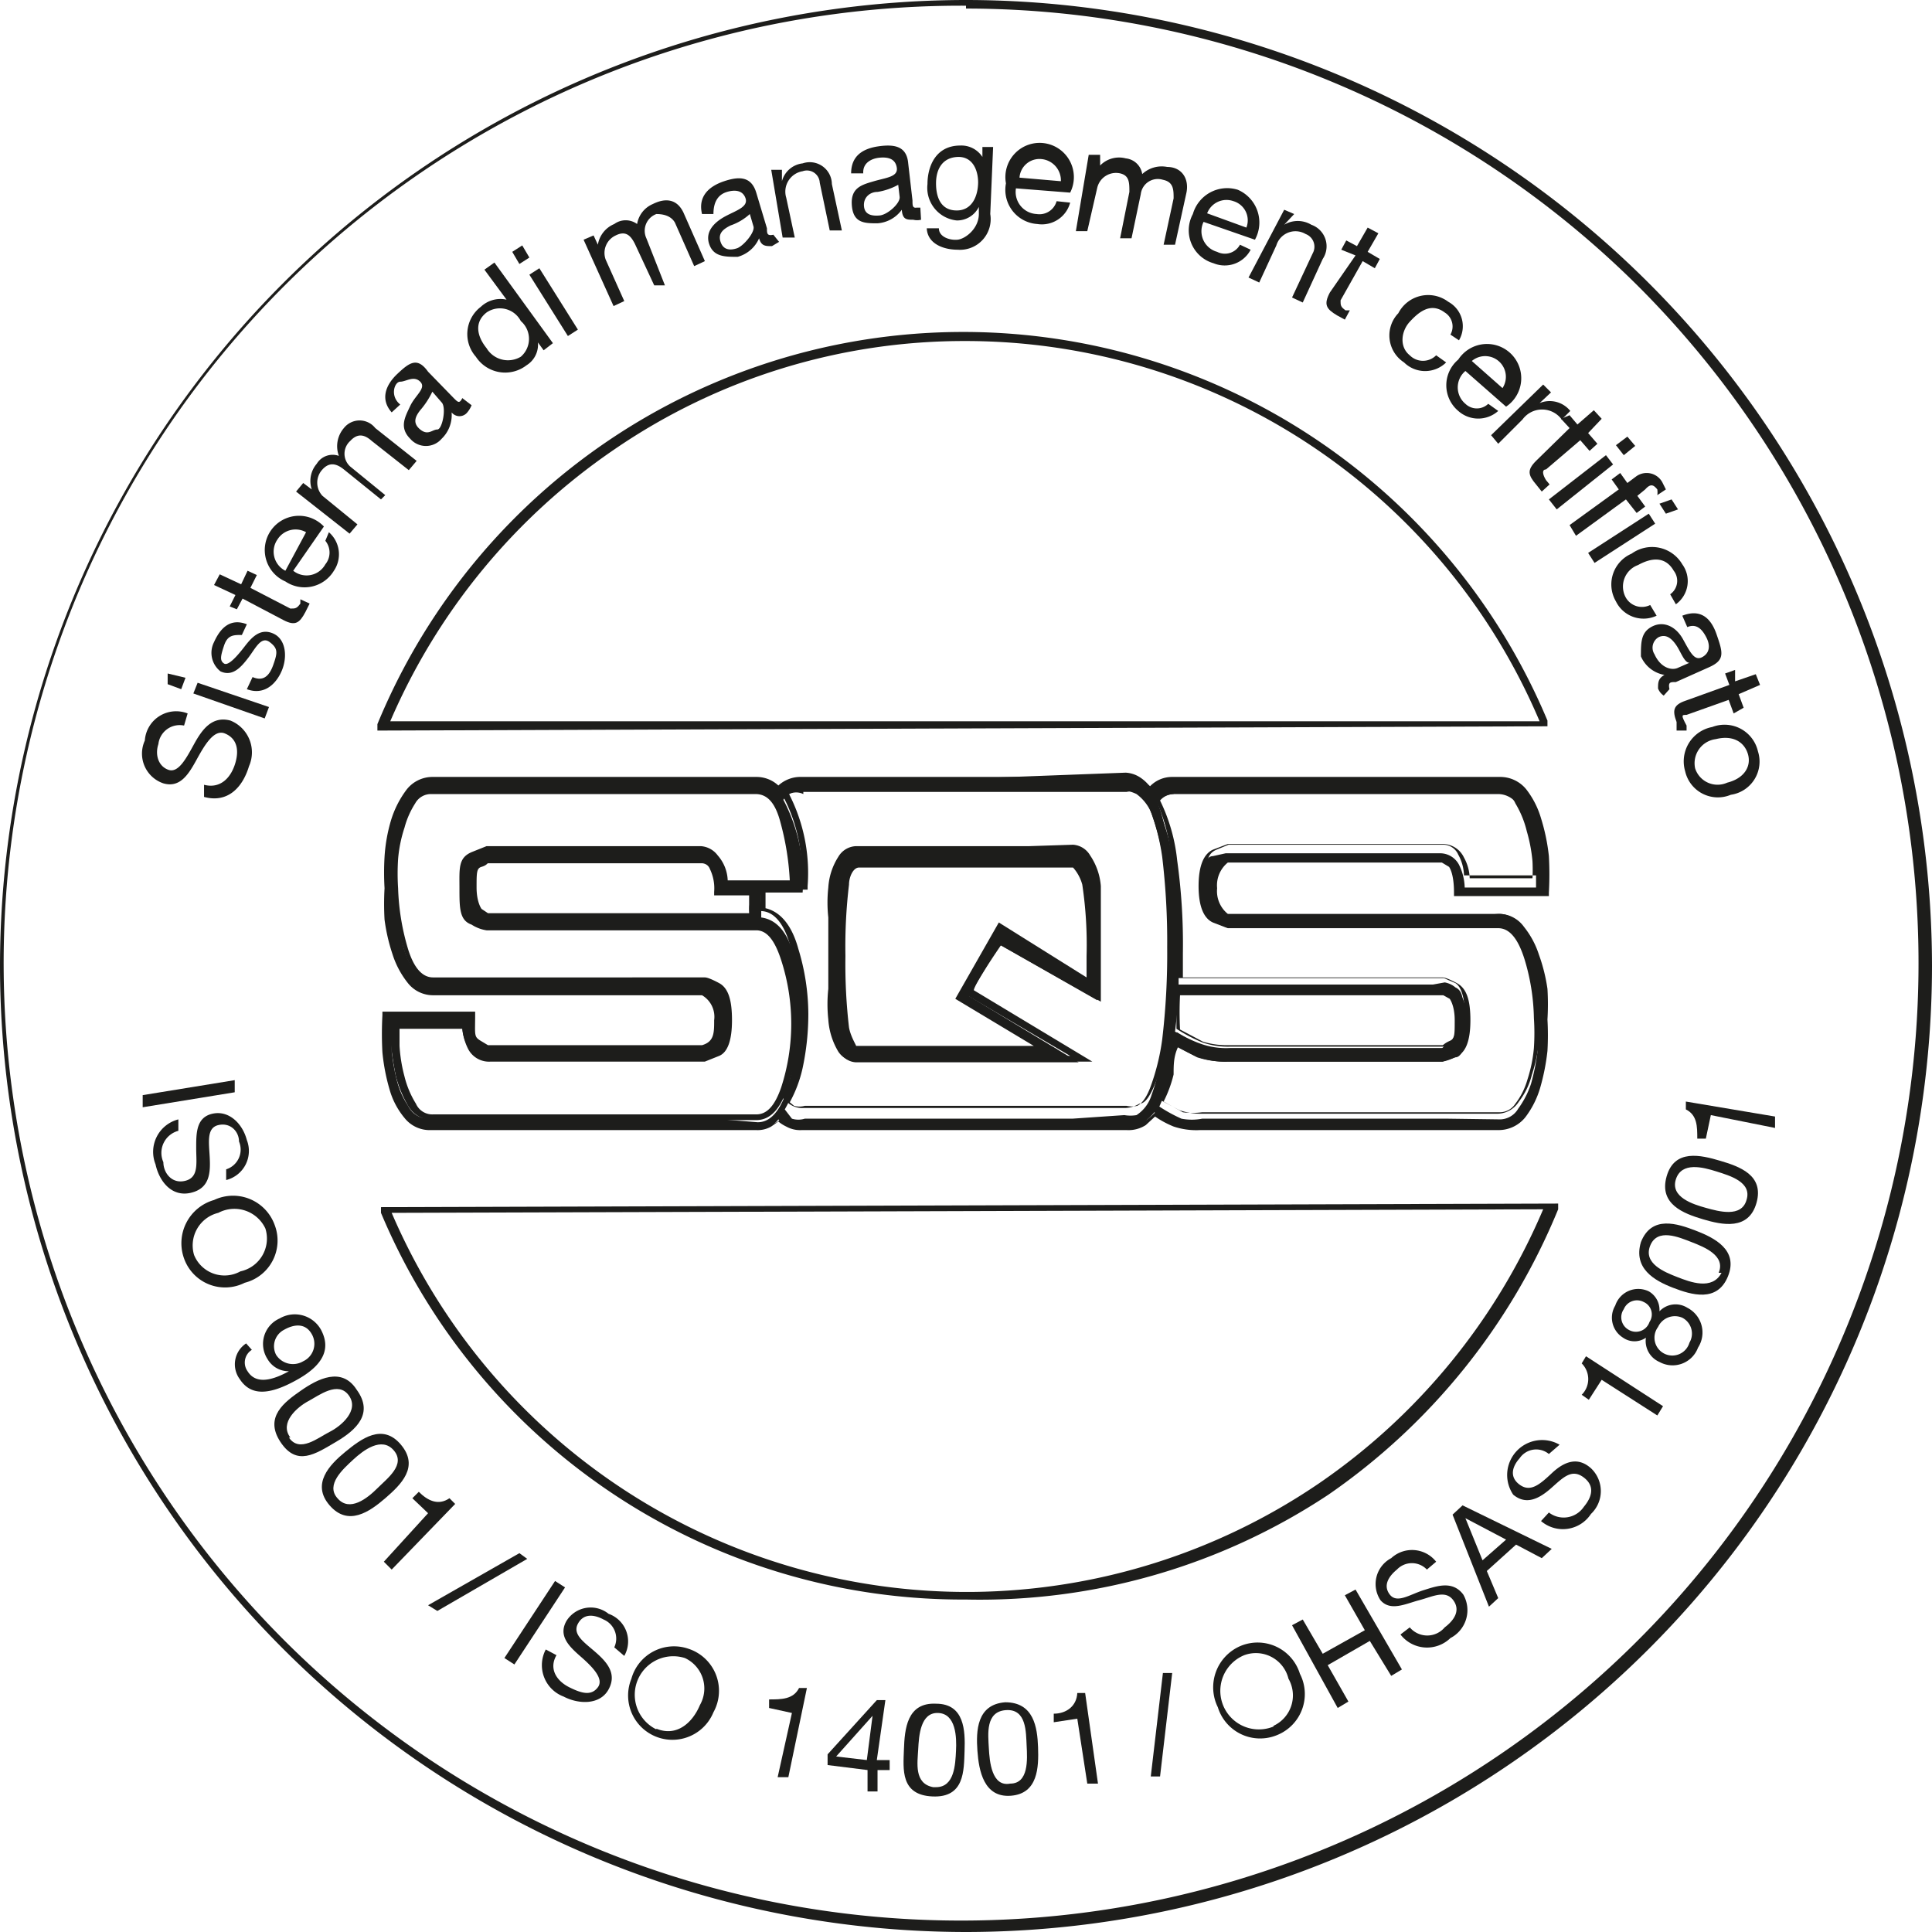 <svg xmlns="http://www.w3.org/2000/svg" viewBox="0 0 27.08 27.08"><defs><style>.cls-1{fill:#1d1d1b;}.cls-2{isolation:isolate;}</style></defs><g id="Livello_2" data-name="Livello 2"><g id="Livello_1-2" data-name="Livello 1"><path class="cls-1" d="M3.29,15.14l0,.17L2,15.52l0-.17Z"></path><path class="cls-1" d="M3.17,16.39A.29.29,0,0,0,3.35,16c0-.14-.12-.27-.29-.23s-.13.25-.12.46,0,.43-.27.49-.44-.17-.49-.4a.47.47,0,0,1,.32-.63l0,.16a.32.32,0,0,0-.21.44c0,.15.12.31.31.26s.15-.25.15-.46,0-.43.23-.48.42.14.48.37a.42.42,0,0,1-.29.56Z"></path><path class="cls-1" d="M3.85,17.17a.61.61,0,0,1-.42.81.61.61,0,0,1-.85-.34A.63.63,0,0,1,3,16.82.62.62,0,0,1,3.85,17.17Zm-1.13.42a.46.46,0,0,0,.65.23.47.47,0,0,0,.35-.6A.48.48,0,0,0,3.06,17,.47.47,0,0,0,2.72,17.59Z"></path><path class="cls-1" d="M3.53,18.92a.21.21,0,0,0-.06.3c.1.16.29.16.58,0h0a.34.34,0,0,1-.3-.17.39.39,0,0,1,.17-.57.42.42,0,0,1,.58.16c.11.21.1.45-.32.69s-.67.23-.82,0a.35.35,0,0,1,.09-.5Zm.84-.22c-.09-.16-.25-.14-.39-.06a.26.26,0,0,0-.11.35.28.28,0,0,0,.38.09A.27.27,0,0,0,4.37,18.7Z"></path><path class="cls-1" d="M5,19.48c.24.33,0,.56-.29.73s-.55.35-.78,0,.06-.56.29-.72S4.79,19.15,5,19.48Zm-.95.67c.15.22.41,0,.57-.08s.42-.3.27-.51-.42,0-.57.08S3.91,19.94,4.07,20.15Z"></path><path class="cls-1" d="M5.62,20.25c.26.31,0,.56-.22.75s-.52.4-.78.1,0-.57.22-.75S5.36,19.94,5.62,20.25ZM4.73,21c.17.2.42,0,.56-.14s.4-.33.23-.53-.43,0-.57.13S4.56,20.81,4.73,21Z"></path><path class="cls-1" d="M5.49,22l-.11-.11L6,21.21,5.78,21l.09-.09c.12.12.27.2.43.09l.08.08Z"></path><path class="cls-1" d="M7.28,21.77l.11.08-1.26.73L6,22.5Z"></path><path class="cls-1" d="M7.78,22.16l.14.09-.71,1.08-.14-.09Z"></path><path class="cls-1" d="M8.61,23.09a.29.29,0,0,0-.15-.39c-.13-.07-.28-.09-.36.06s.09.26.25.4.3.3.18.52-.42.21-.63.1a.47.47,0,0,1-.25-.66l.15.08c-.11.19,0,.36.18.45s.31.12.4,0-.08-.29-.24-.43-.32-.29-.2-.5a.4.4,0,0,1,.59-.1.41.41,0,0,1,.22.59Z"></path><path class="cls-1" d="M9.65,23.11A.62.62,0,0,1,10,24a.62.62,0,1,1-1.15-.47A.62.62,0,0,1,9.65,23.11ZM9.2,24.23c.29.12.51-.09.61-.33a.47.47,0,0,0-.21-.66.54.54,0,0,0-.4,1Z"></path><path class="cls-1" d="M11.05,24.91l-.15,0,.2-.9-.32-.07,0-.12c.17,0,.34,0,.42-.16l.11,0Z"></path><path class="cls-1" d="M12.29,24.67l.18,0,0,.14-.17,0,0,.3-.14,0,0-.3-.56-.07,0-.15.69-.76.12,0Zm-.14,0,.08-.62h0l-.51.57Z"></path><path class="cls-1" d="M13.12,23.88c.4,0,.41.38.4.66s0,.66-.45.64-.41-.38-.4-.66S12.71,23.86,13.12,23.88Zm0,1.17c.26,0,.27-.32.28-.51s0-.52-.25-.53-.27.32-.28.51S12.81,25,13.08,25.05Z"></path><path class="cls-1" d="M14.09,23.86c.4,0,.45.35.46.63s0,.65-.38.68-.45-.35-.47-.63S13.69,23.89,14.09,23.86ZM14.16,25c.26,0,.24-.34.23-.53s0-.52-.29-.5-.25.34-.24.53S13.9,25.05,14.16,25Z"></path><path class="cls-1" d="M15.39,25l-.15,0-.14-.91-.33.05,0-.12c.17,0,.32-.1.33-.29l.11,0Z"></path><path class="cls-1" d="M16.3,23.45l.13,0-.17,1.45-.13,0Z"></path><path class="cls-1" d="M17.39,23.07a.62.62,0,0,1,.83.39.62.62,0,0,1-.32.86.62.62,0,0,1-.83-.39A.63.63,0,0,1,17.39,23.07Zm.46,1.12a.47.47,0,0,0,.21-.66.47.47,0,0,0-.62-.33.54.54,0,0,0,.41,1Z"></path><path class="cls-1" d="M18.11,22.78l.15-.08.28.48.59-.33-.28-.49.15-.08.65,1.12-.15.09L19.2,23l-.59.34.29.51-.15.09Z"></path><path class="cls-1" d="M20,22a.29.29,0,0,0-.42,0c-.11.09-.2.22-.1.35s.28,0,.47-.06.41-.14.56.06a.44.44,0,0,1-.18.61.47.47,0,0,1-.7-.05l.13-.1a.32.32,0,0,0,.49,0c.12-.09.23-.23.12-.38s-.29-.05-.48,0-.4.16-.54,0a.41.41,0,0,1,.15-.59.43.43,0,0,1,.63.05Z"></path><path class="cls-1" d="M20.36,21.23l.14-.13,1.25.61-.14.13-.36-.19-.41.37.16.38-.13.12Zm.42.64.33-.29-.57-.3h0Z"></path><path class="cls-1" d="M21.71,20.38a.28.28,0,0,0-.41.06c-.1.11-.15.26,0,.37s.28,0,.45-.16.36-.24.55-.07a.44.44,0,0,1,0,.64.47.47,0,0,1-.7.1l.11-.12a.34.34,0,0,0,.49-.08c.1-.12.17-.28,0-.41s-.29,0-.46.15-.35.24-.53.09a.49.49,0,0,1,.65-.7Z"></path><path class="cls-1" d="M23.31,19.71l-.08.13-.78-.5-.18.28-.1-.07a.31.31,0,0,0,0-.44l.06-.1Z"></path><path class="cls-1" d="M22.64,18.3a.34.34,0,0,1,.47-.2.3.3,0,0,1,.15.28.31.31,0,0,1,.39-.05.39.39,0,0,1,.15.56.38.38,0,0,1-.54.2.32.32,0,0,1-.19-.34.28.28,0,0,1-.32,0A.33.33,0,0,1,22.64,18.3Zm.48.23a.19.19,0,0,0-.08-.28.2.2,0,0,0-.28.1.2.2,0,0,0,.07.29A.2.2,0,0,0,23.12,18.53Zm.56.29a.25.25,0,0,0-.1-.35.26.26,0,0,0-.34.13.25.25,0,1,0,.44.22Z"></path><path class="cls-1" d="M23,17.41c.15-.38.51-.26.77-.16s.6.27.45.64-.51.26-.77.16S22.89,17.78,23,17.41Zm1.09.43c.1-.24-.2-.36-.38-.43s-.48-.2-.58.05.2.37.38.44S24,18.09,24.13,17.84Z"></path><path class="cls-1" d="M23.36,16.49c.11-.39.48-.3.75-.22s.62.2.51.59-.48.31-.75.23S23.25,16.88,23.36,16.49Zm1.12.33c.08-.25-.23-.34-.42-.4s-.49-.14-.57.11.24.35.42.4S24.41,17.07,24.48,16.82Z"></path><path class="cls-1" d="M24.88,15.65l0,.16-.9-.18-.07.33-.12,0c0-.17,0-.33-.16-.41l0-.11Z"></path><path class="cls-1" d="M13.54,27.08A13.55,13.55,0,0,1,0,13.54,13.55,13.55,0,0,1,13.54,0,13.55,13.55,0,0,1,27.08,13.54,13.55,13.55,0,0,1,13.54,27.08Zm0-27A13.42,13.42,0,1,0,23,4.05,13.37,13.37,0,0,0,13.54.12Z"></path><path class="cls-1" d="M5.29,10.24l0-.09a8.88,8.88,0,0,1,16.4-.05l0,.08Zm8.25-5.46A8.67,8.67,0,0,0,8.61,6.3a8.83,8.83,0,0,0-3.14,3.81l16.11,0A8.74,8.74,0,0,0,13.54,4.78Z"></path><path class="cls-1" d="M13.54,22.42A8.84,8.84,0,0,1,5.34,17l0-.08,16.5-.05,0,.08a9,9,0,0,1-3.22,4A8.84,8.84,0,0,1,13.54,22.42ZM5.49,17a8.77,8.77,0,0,0,13,3.79,8.84,8.84,0,0,0,3.14-3.84Z"></path><g class="cls-2"><path class="cls-1" d="M14.67,14.7H12c-.09,0-.16-.09-.19-.29a7.74,7.74,0,0,1,0-1.05,7.53,7.53,0,0,1,0-1c0-.19.1-.28.19-.28h3c.07,0,.14.09.18.28a5.85,5.85,0,0,1,.06,1v.39L14,13l-.55,1Zm5.69-1.84H17.19a.44.44,0,0,1-.18-.41.45.45,0,0,1,.18-.41h3a.32.32,0,0,1,.13.07c.06,0,.09.18.09.4h1.23a4.63,4.63,0,0,0,0-.51,2.71,2.71,0,0,0-.1-.51,1.2,1.2,0,0,0-.21-.39.38.38,0,0,0-.33-.16H16.43a.46.46,0,0,0-.31.14.58.58,0,0,0-.33-.14H11.24a.42.42,0,0,0-.33.14.41.41,0,0,0-.31-.14H6.07a.42.42,0,0,0-.34.17,1.21,1.21,0,0,0-.2.41,2,2,0,0,0-.09.49,3.89,3.89,0,0,0,0,.44,3.73,3.73,0,0,0,0,.43,2.4,2.4,0,0,0,.11.48,1.24,1.24,0,0,0,.2.38.39.39,0,0,0,.32.16H9.85a.41.41,0,0,1,.22.4.39.39,0,0,1-.22.4h-3a.27.27,0,0,1-.13-.07c-.07,0-.1-.18-.1-.4H5.41a4.63,4.63,0,0,0,0,.51,2.56,2.56,0,0,0,.1.51,1,1,0,0,0,.2.39.43.43,0,0,0,.33.15H10.6a.41.41,0,0,0,.19,0,.32.32,0,0,0,.12-.1.49.49,0,0,0,.13.1.45.45,0,0,0,.2,0h4.55a.43.43,0,0,0,.24-.06.69.69,0,0,0,.15-.14,1.15,1.15,0,0,0,.29.15.86.86,0,0,0,.35,0H21a.41.41,0,0,0,.34-.16,1.42,1.42,0,0,0,.2-.41,2.6,2.6,0,0,0,.1-.5,3.73,3.73,0,0,0,0-.43,3.44,3.44,0,0,0,0-.42,3.23,3.23,0,0,0-.11-.47,1.17,1.17,0,0,0-.21-.38.38.38,0,0,0-.32-.16Zm-4.94,1v-.46c0-.19,0-.35,0-.5s0-.28,0-.41a1,1,0,0,0-.14-.42.26.26,0,0,0-.2-.12H12a.26.26,0,0,0-.21.12,1,1,0,0,0-.13.42,1.84,1.84,0,0,0,0,.41c0,.15,0,.31,0,.5s0,.38,0,.52a2,2,0,0,0,0,.42,1,1,0,0,0,.13.43.26.26,0,0,0,.21.12h3.12l-1.54-.93.43-.72,1.37.78ZM10,15.68h-4a.32.32,0,0,1-.28-.18,1.21,1.21,0,0,1-.17-.4,3.35,3.35,0,0,1-.07-.44c0-.14,0-.24,0-.29h1a.56.56,0,0,0,.08.3.27.27,0,0,0,.27.16h3a.62.62,0,0,0,.18-.07c.1,0,.15-.2.15-.46s0-.42-.15-.47a.5.5,0,0,0-.18-.08H6.07c-.18,0-.32-.16-.41-.46a3.45,3.45,0,0,1-.13-.84,3.44,3.44,0,0,1,0-.42,3,3,0,0,1,.09-.45,1,1,0,0,1,.16-.35.31.31,0,0,1,.26-.15h4.55c.19,0,.32.15.4.44a4.38,4.38,0,0,1,.14.87h-1a.55.55,0,0,0-.12-.36.31.31,0,0,0-.21-.12h-3L6.66,12c-.1,0-.15.2-.15.46s0,.42.14.46a.68.68,0,0,0,.19.08h3.78c.17,0,.3.15.4.46a3,3,0,0,1,.14.85,3.13,3.13,0,0,1-.14,1c-.1.28-.23.42-.4.42Zm.52-3a1,1,0,0,0,0,.17H6.84a.19.19,0,0,1-.12-.07c-.06,0-.09-.16-.09-.34a.43.43,0,0,1,.09-.33.22.22,0,0,1,.12-.06h3a.19.19,0,0,1,.15.1.62.62,0,0,1,.08.35h.49C10.56,12.57,10.55,12.63,10.55,12.69Zm4.51,3H11.28a.3.3,0,0,1-.18,0L11,15.55a1.68,1.68,0,0,0,.19-.5,3.52,3.52,0,0,0,.08-.75,3.09,3.09,0,0,0-.14-.9c-.09-.33-.24-.51-.46-.54v-.18a.88.88,0,0,1,0-.17h.58a2.4,2.4,0,0,0-.27-1.3.3.3,0,0,1,.25-.13h4.53a.51.51,0,0,1,.17.05.63.63,0,0,1,.21.27,3.48,3.48,0,0,1,.17.68,10.14,10.14,0,0,1,.07,1.28,10.38,10.38,0,0,1-.07,1.3,3.43,3.43,0,0,1-.17.69.51.51,0,0,1-.21.28.51.51,0,0,1-.17,0Zm5.27,0H16.85a.76.76,0,0,1-.29,0,2.12,2.12,0,0,1-.31-.17,2.86,2.86,0,0,0,.15-.41c0-.15.05-.3.07-.45a2.62,2.62,0,0,0,.33.17,1.17,1.17,0,0,0,.42.06h3l.18-.06c.1,0,.16-.2.16-.47s-.06-.42-.16-.47a.5.5,0,0,0-.18-.08h-3.7v-.39a8.25,8.25,0,0,0-.08-1.29,2.26,2.26,0,0,0-.25-.86.36.36,0,0,1,.25-.13H21a.33.33,0,0,1,.29.18,1.59,1.59,0,0,1,.16.4,2.41,2.41,0,0,1,.08.44c0,.14,0,.24,0,.29h-1a.76.76,0,0,0-.08-.32.3.3,0,0,0-.27-.16h-3L17,12c-.11,0-.17.2-.17.46s.06.42.17.46l.19.08H21c.18,0,.32.16.41.47a2.82,2.82,0,0,1,.14.84,3.46,3.46,0,0,1,0,.43,3,3,0,0,1-.09.45,1.27,1.27,0,0,1-.18.35.3.3,0,0,1-.25.15Zm-3.8-1.78h3.7l.12.06c.06,0,.09.16.09.34a.43.43,0,0,1-.09.33c-.07,0-.1.07-.12.07h-3a1,1,0,0,1-.38-.06,3,3,0,0,1-.35-.18C16.49,14.29,16.51,14.11,16.53,13.9Z"></path></g><path class="cls-1" d="M14.17,12H12c-.12,0-.2.11-.24.32a7.71,7.71,0,0,0-.05,1,8,8,0,0,0,.05,1.06q.06.33.24.33h2.82L13.52,14c.05-.08.47-.81.51-.89l1.31.76v-.47a6,6,0,0,0-.06-1c0-.08-.08-.32-.23-.32ZM11.9,14.4a7.67,7.67,0,0,1-.05-1,7.35,7.35,0,0,1,.05-1c0-.11.06-.24.14-.24h3s.09.09.13.24a5.71,5.71,0,0,1,.06,1v.3L14,12.93,13.39,14l1.1.66H12C12,14.65,11.92,14.52,11.9,14.4Z"></path><path class="cls-1" d="M19.64,10.89H16.43a.43.43,0,0,0-.31.13.56.56,0,0,0-.33-.13H11.24a.46.46,0,0,0-.33.12.45.45,0,0,0-.31-.12H6.07a.46.46,0,0,0-.38.19,1.38,1.38,0,0,0-.21.42,2.28,2.28,0,0,0-.09.51,3.75,3.75,0,0,0,0,.44,3.89,3.89,0,0,0,0,.44,2.57,2.57,0,0,0,.11.48,1.25,1.25,0,0,0,.21.4.45.45,0,0,0,.36.18H9.84a.35.35,0,0,1,.17.35c0,.18,0,.3-.17.35h-3s0,0-.1-.06-.08-.08-.08-.36v-.05H5.36v.05a4.81,4.81,0,0,0,0,.52,2.82,2.82,0,0,0,.1.52,1.08,1.08,0,0,0,.21.4.45.45,0,0,0,.37.17H10.6a.38.38,0,0,0,.21-.05l.1-.07a.52.52,0,0,0,.11.07.4.4,0,0,0,.22.05h4.55a.45.45,0,0,0,.27-.07l.13-.12a1.34,1.34,0,0,0,.26.14,1,1,0,0,0,.37.05H21a.48.48,0,0,0,.38-.18,1.27,1.27,0,0,0,.21-.42,3.06,3.06,0,0,0,.1-.51,3.89,3.89,0,0,0,0-.44,3.59,3.59,0,0,0,0-.43,2.41,2.41,0,0,0-.12-.48,1.22,1.22,0,0,0-.21-.39.43.43,0,0,0-.36-.18H17.21a.41.41,0,0,1-.15-.36h0a.41.41,0,0,1,.15-.36h3l.1.06s.07.08.07.36v.05h1.33v-.05a4.63,4.63,0,0,0,0-.51,2.76,2.76,0,0,0-.11-.53,1.22,1.22,0,0,0-.21-.41.47.47,0,0,0-.37-.17Zm-3.48.23a.35.35,0,0,1,.27-.13H21a.36.36,0,0,1,.29.14,1.18,1.18,0,0,1,.2.37,2.71,2.71,0,0,1,.1.51,3.64,3.64,0,0,1,0,.45H20.46c0-.21,0-.34-.11-.39s-.13-.08-.16-.08h-3a.48.48,0,0,0-.21.45.47.47,0,0,0,.21.45H21a.34.34,0,0,1,.28.14,1.1,1.1,0,0,1,.2.37,3,3,0,0,1,.11.45,3.44,3.44,0,0,1,0,.42,3.88,3.88,0,0,1,0,.43,2.66,2.66,0,0,1-.1.49,1.18,1.18,0,0,1-.19.39.36.36,0,0,1-.3.14H16.82a1.09,1.09,0,0,1-.34,0l-.27-.15,0,0,0,0a.77.77,0,0,1-.13.12.38.38,0,0,1-.22.06H11.24a.33.33,0,0,1-.17,0,.31.31,0,0,1-.12-.08l0,0,0,0a.2.2,0,0,1-.11.08.29.29,0,0,1-.16,0H6.07a.36.36,0,0,1-.29-.13,1,1,0,0,1-.19-.37,2.6,2.6,0,0,1-.1-.5c0-.16,0-.31,0-.46H6.58a.57.57,0,0,0,.12.4.37.37,0,0,0,.16.07h3a.44.44,0,0,0,.25-.45.47.47,0,0,0-.24-.45H6.07a.37.37,0,0,1-.28-.14,1.17,1.17,0,0,1-.19-.37,2.31,2.31,0,0,1-.11-.47,3.25,3.25,0,0,1,0-.42,3.39,3.39,0,0,1,0-.43,2,2,0,0,1,.09-.49,1.18,1.18,0,0,1,.19-.39.37.37,0,0,1,.3-.15H10.6a.32.32,0,0,1,.27.13l0,0,0,0a.34.34,0,0,1,.29-.13h4.55a.48.48,0,0,1,.3.13l0,0Z"></path><path class="cls-1" d="M14.43,11.86H12a.3.3,0,0,0-.25.15.9.9,0,0,0-.14.43,1.93,1.93,0,0,0,0,.42v1a2,2,0,0,0,0,.43,1,1,0,0,0,.14.45.31.31,0,0,0,.25.14h3.31l-1.66-1c0-.07.33-.56.38-.63l1.4.79v-1.2c0-.14,0-.28,0-.42a.89.89,0,0,0-.15-.43.3.3,0,0,0-.24-.15ZM11.87,14.7a.79.79,0,0,1-.12-.4,2,2,0,0,1,0-.42v-1a1.9,1.9,0,0,1,0-.41.81.81,0,0,1,.12-.39A.24.24,0,0,1,12,12h3a.22.22,0,0,1,.16.1.93.93,0,0,1,.13.39c0,.13,0,.27,0,.41v1L14,13.13l-.48.8L15,14.8H12A.24.24,0,0,1,11.87,14.7Z"></path><path class="cls-1" d="M10,11H6.07a.36.36,0,0,0-.3.17,1.15,1.15,0,0,0-.17.37,3.12,3.12,0,0,0-.09.46,3.31,3.31,0,0,0,0,.42,3.13,3.13,0,0,0,.14.85c.09.33.24.5.45.5H9.85l.16.07c.08.05.12.2.12.43s0,.37-.12.41l-.16.07h-3a.24.24,0,0,1-.23-.13.61.61,0,0,1-.07-.28v0H5.48v0c0,.05,0,.15,0,.3a4.14,4.14,0,0,0,.07.45,1.68,1.68,0,0,0,.17.41.4.4,0,0,0,.33.2h4.55c.2,0,.34-.16.44-.46a2.89,2.89,0,0,0,0-1.84c-.09-.33-.24-.49-.44-.49H6.84l-.16-.07c-.06,0-.12-.12-.12-.42s0-.38.12-.42L6.84,12h3a.28.28,0,0,1,.17.1.5.5,0,0,1,.11.33v0h1.07v-.06a4.38,4.38,0,0,0-.14-.87q-.13-.48-.45-.48ZM5.71,13.27a3.3,3.3,0,0,1-.13-.82,3.17,3.17,0,0,1,0-.41,1.9,1.9,0,0,1,.09-.44,1.2,1.2,0,0,1,.15-.34.25.25,0,0,1,.22-.13h4.55c.17,0,.28.13.35.4a3.8,3.8,0,0,1,.13.81h-.87a.56.56,0,0,0-.14-.35.32.32,0,0,0-.24-.13h-3s0,0-.2.08-.18.23-.18.51,0,.45.17.51a.53.53,0,0,0,.21.08h3.78c.15,0,.26.14.35.42a2.89,2.89,0,0,1,0,1.78c-.09.26-.2.38-.35.38H6.07a.25.25,0,0,1-.24-.15,1.32,1.32,0,0,1-.16-.38,2.14,2.14,0,0,1-.07-.43c0-.1,0-.18,0-.24h.88a.8.8,0,0,0,.08.28.33.33,0,0,0,.32.18h3l.2-.08c.12-.05.18-.22.18-.5s-.05-.45-.18-.52-.18-.08-.2-.08H6.07C5.91,13.7,5.79,13.55,5.71,13.27Z"></path><path class="cls-1" d="M9.45,12H6.84a.25.25,0,0,0-.15.07.48.48,0,0,0-.11.37.56.56,0,0,0,.1.38.33.33,0,0,0,.16.08h3.75v-.45h-.5a.57.57,0,0,0-.08-.33A.26.26,0,0,0,9.84,12Zm-2.7.74s-.07-.09-.07-.3,0-.27.07-.29.08-.05.09-.05h3s.08,0,.11.08a.62.62,0,0,1,.06.32v.05h.49v.13h0a1.05,1.05,0,0,0,0,.12H6.84Z"></path><path class="cls-1" d="M11.26,11a.33.33,0,0,0-.29.15l0,0,0,0a2.23,2.23,0,0,1,.26,1.22h-.57v0a1.1,1.1,0,0,0,0,.18v.22h0c.2,0,.34.2.42.5a3.08,3.08,0,0,1,.14.89,3.5,3.5,0,0,1-.08.74,2,2,0,0,1-.18.48l0,0,0,0,.1.09a.31.31,0,0,0,.21.06h4.51a.41.41,0,0,0,.19-.06c.09,0,.16-.13.23-.3a2.54,2.54,0,0,0,.17-.7,8.65,8.65,0,0,0,.08-1.31,8.45,8.45,0,0,0-.08-1.29,2.55,2.55,0,0,0-.17-.69.55.55,0,0,0-.23-.29.41.41,0,0,0-.19-.06Zm0,.1h4.53a.37.37,0,0,1,.15,0,.46.46,0,0,1,.18.25,3,3,0,0,1,.17.66,10,10,0,0,1,.07,1.27,10.2,10.2,0,0,1-.07,1.29,3.13,3.13,0,0,1-.17.68c-.07.18-.14.23-.18.25a.34.34,0,0,1-.15,0H11.28a.28.28,0,0,1-.15,0l-.06-.05a1.8,1.8,0,0,0,.18-.48,3.62,3.62,0,0,0,.08-.76,3.15,3.15,0,0,0-.14-.91c-.09-.33-.25-.52-.46-.57v-.14s0-.08,0-.12h.59v-.05a2.42,2.42,0,0,0-.26-1.29A.23.23,0,0,1,11.26,11.13Z"></path><path class="cls-1" d="M19.66,11H16.45a.35.35,0,0,0-.28.15l0,0,0,0a2.35,2.35,0,0,1,.24.84,8.2,8.2,0,0,1,.08,1.28v.44h3.75l.16.07c.08.05.13.2.13.43s-.05.39-.13.42l-.17.06h-3a1.05,1.05,0,0,1-.4-.06,1.64,1.64,0,0,1-.33-.16l-.07,0v.08c0,.14,0,.29-.07.43a1.34,1.34,0,0,1-.15.41l0,0,0,0,.32.17a.87.87,0,0,0,.31.05H21a.36.36,0,0,0,.29-.17,1,1,0,0,0,.18-.37,2.21,2.21,0,0,0,.1-.46,3.46,3.46,0,0,0,0-.43,2.88,2.88,0,0,0-.14-.85c-.1-.34-.25-.51-.46-.51H17.22l-.17-.07c-.09,0-.14-.19-.14-.42s0-.36.14-.42l.17-.07h3a.23.23,0,0,1,.22.14.63.63,0,0,1,.08.29v0h1.07v0c0-.06,0-.15,0-.3a2.41,2.41,0,0,0-.08-.44,1.68,1.68,0,0,0-.17-.41A.37.37,0,0,0,21,11Zm-3.21.1H21a.26.26,0,0,1,.24.16,1.38,1.38,0,0,1,.16.39,2.21,2.21,0,0,1,.08.42,2.27,2.27,0,0,1,0,.24h-.88a.63.63,0,0,0-.08-.29.33.33,0,0,0-.31-.19h-3l-.21.08c-.13.06-.2.23-.2.51s.07.45.2.51l.21.08H21c.16,0,.28.15.37.44a3,3,0,0,1,.13.82,3.19,3.19,0,0,1,0,.42,2,2,0,0,1-.09.44,1,1,0,0,1-.17.34.26.26,0,0,1-.21.12H16.85a1,1,0,0,1-.27,0l-.27-.15a1.74,1.74,0,0,0,.14-.38c0-.13,0-.25.06-.38l.27.14a1.29,1.29,0,0,0,.44.06h3a.63.63,0,0,0,.19-.07c.13-.05.2-.21.2-.51s-.06-.45-.19-.52-.18-.08-.2-.08H16.58v-.34a8.47,8.47,0,0,0-.08-1.3,2.49,2.49,0,0,0-.24-.84A.26.26,0,0,1,16.45,11.13Z"></path><path class="cls-1" d="M19.81,13.85H16.49v0c0,.21,0,.4,0,.57v0h0a2.14,2.14,0,0,0,.36.19,1.09,1.09,0,0,0,.4.06h3s.06,0,.15-.08a.48.48,0,0,0,.11-.37c0-.2,0-.33-.11-.38a.32.32,0,0,0-.15-.07Zm-2.19.1h2.61l.09.05s.07.09.07.3,0,.26-.07.29-.09.06-.1.06h-3a1.15,1.15,0,0,1-.36-.05l-.32-.17a4.64,4.64,0,0,1,0-.48Z"></path><path class="cls-1" d="M2.58,10.17a.3.3,0,0,0-.36.26c-.05.15,0,.31.14.36s.25-.16.36-.36.25-.4.51-.33a.48.48,0,0,1,.26.64c-.09.3-.3.52-.63.43l0-.17c.23.06.38-.1.44-.31s0-.35-.15-.41-.28.16-.39.36-.23.41-.47.34a.44.44,0,0,1-.26-.6A.44.44,0,0,1,2.63,10Z"></path><path class="cls-1" d="M2.6,9.5l-.06.16-.19-.07,0-.15Zm.11.22.06-.15,1,.34-.06.16Z"></path><path class="cls-1" d="M3.54,9.49c.14.06.23,0,.29-.17S3.9,9.09,3.78,9s-.2.09-.3.22-.22.27-.39.19A.33.33,0,0,1,3,9c.09-.2.23-.34.46-.25l-.07.15c-.12,0-.2,0-.25.15s-.06.21,0,.25.19-.11.29-.24.22-.26.4-.18.2.33.12.52-.25.35-.49.26Z"></path><path class="cls-1" d="M3.38,8.19,3.47,8l.13.06-.09.18.56.29c.07,0,.09,0,.14-.07l0-.06.13.06-.06.12c-.08.15-.14.2-.31.11l-.57-.3-.08.15L3.22,8.5l.08-.16L3,8.2l.08-.15Z"></path><path class="cls-1" d="M4.61,7.46A.41.41,0,0,1,4.68,8,.48.48,0,0,1,4,8.15a.48.48,0,1,1,.54-.77L4.11,8a.3.3,0,0,0,.45-.09.26.26,0,0,0,0-.33Zm-.32,0a.3.3,0,0,0-.4.1A.3.3,0,0,0,4,8Z"></path><path class="cls-1" d="M4.15,6.89l.1-.12.12.09h0a.37.37,0,0,1,.07-.36.26.26,0,0,1,.31-.11A.39.39,0,0,1,4.82,6,.28.28,0,0,1,5.26,6l.58.46-.11.13-.52-.41c-.09-.08-.19-.12-.3,0a.24.24,0,0,0,0,.36l.49.4L5.34,7l-.52-.42c-.1-.08-.2-.11-.3,0a.27.27,0,0,0,0,.37l.49.4-.11.13Z"></path><path class="cls-1" d="M6.61,5.68a.37.37,0,0,1-.06.1.14.14,0,0,1-.22,0,.46.46,0,0,1-.14.37.29.29,0,0,1-.44,0c-.16-.16-.07-.31,0-.46s.23-.25.14-.34-.2,0-.28,0-.15.2,0,.32l-.12.11c-.16-.18-.09-.38.08-.54S5.85,5,6,5.21l.36.37c.06.06.08.08.12,0l0,0Zm-.55-.19a1.15,1.15,0,0,1-.17.26c-.07.09-.11.18,0,.27s.17,0,.24,0,.13-.31.06-.38Z"></path><path class="cls-1" d="M7.75,4.81l-.13.1L7.54,4.8h0a.34.34,0,0,1-.16.32A.49.49,0,0,1,6.67,5a.48.48,0,0,1,.07-.7A.4.4,0,0,1,7.1,4.2h0l-.31-.42.14-.1ZM7.3,5a.33.33,0,0,0,0-.5.33.33,0,0,0-.48-.12c-.18.14-.13.34,0,.5A.35.35,0,0,0,7.3,5Z"></path><path class="cls-1" d="M7.42,3.61l-.14.09-.1-.17.14-.09Zm0,.24.14-.09.54.86-.14.09Z"></path><path class="cls-1" d="M8.18,3.36l.14-.06.06.13h0a.38.38,0,0,1,.23-.29.27.27,0,0,1,.32,0,.37.37,0,0,1,.22-.28c.18-.09.34-.07.43.12l.3.68-.15.07-.27-.61C9.42,3.05,9.34,3,9.2,3a.25.25,0,0,0-.14.34L9.32,4,9.17,4,8.9,3.42c-.06-.12-.13-.19-.27-.12a.27.27,0,0,0-.14.34l.26.58-.15.07Z"></path><path class="cls-1" d="M10.92,3.39l-.1.06c-.09,0-.15,0-.18-.11a.46.46,0,0,1-.3.26c-.18,0-.34,0-.4-.18s.08-.31.23-.39.32-.13.28-.25-.16-.12-.26-.09S10,2.8,10,3L9.84,3c-.06-.25.1-.39.31-.46s.38-.07.45.16l.15.5c0,.07,0,.11.09.09l0,0ZM10.51,3a.77.77,0,0,1-.27.16c-.1.05-.18.11-.14.23s.14.12.23.09.26-.23.23-.31Z"></path><path class="cls-1" d="M10.81,2.38l.15,0,0,.16h0a.34.34,0,0,1,.29-.25.31.31,0,0,1,.41.29l.14.65-.17,0-.14-.67a.18.18,0,0,0-.24-.16.29.29,0,0,0-.23.37l.12.56-.17,0Z"></path><path class="cls-1" d="M12.91,3.08a.23.23,0,0,1-.11,0c-.09,0-.15,0-.16-.14a.46.46,0,0,1-.34.19c-.18,0-.34,0-.36-.25s.14-.29.31-.34.34-.06.32-.19-.13-.15-.24-.14-.24.07-.23.22h-.17c0-.25.17-.35.39-.38s.39,0,.41.24l.06.52c0,.07,0,.11.06.1h.05Zm-.32-.49a.89.89,0,0,1-.29.1c-.11,0-.2.08-.19.2s.11.14.22.13.29-.17.28-.26Z"></path><path class="cls-1" d="M13.88,3a.43.43,0,0,1-.46.5c-.19,0-.42-.08-.43-.3h.17c0,.12.15.17.26.16s.31-.16.3-.38V2.9h0a.34.34,0,0,1-.31.19A.46.46,0,0,1,13,2.58c0-.24.11-.54.46-.54a.35.35,0,0,1,.31.16h0V2.06h.15Zm-.17-.44c0-.18-.08-.37-.29-.36s-.3.17-.3.37.07.38.29.38S13.71,2.74,13.71,2.55Z"></path><path class="cls-1" d="M15,2.84a.41.41,0,0,1-.46.3.48.48,0,0,1-.44-.57A.48.48,0,1,1,15,2.7l-.76-.06a.31.31,0,0,0,.29.36.25.25,0,0,0,.28-.18Zm-.13-.3a.3.3,0,0,0-.27-.31.28.28,0,0,0-.31.26Z"></path><path class="cls-1" d="M15.26,2.17l.16,0,0,.15h0a.37.37,0,0,1,.36-.1.26.26,0,0,1,.23.22.4.4,0,0,1,.35-.1c.2,0,.31.16.27.36l-.16.73-.16,0,.14-.65c0-.12,0-.23-.15-.26a.24.24,0,0,0-.31.2l-.13.62-.16,0,.13-.65c0-.13,0-.23-.13-.26a.27.27,0,0,0-.32.2l-.14.61-.16,0Z"></path><path class="cls-1" d="M17.53,3.5a.41.41,0,0,1-.52.19A.48.48,0,0,1,16.72,3a.5.5,0,0,1,.63-.34.5.5,0,0,1,.24.7l-.72-.25a.3.3,0,0,0,.19.42.24.24,0,0,0,.32-.1Zm-.06-.31a.28.28,0,0,0-.18-.37.29.29,0,0,0-.37.17Z"></path><path class="cls-1" d="M18,2.94l.14.06L18,3.15h0a.37.37,0,0,1,.38,0,.32.32,0,0,1,.16.48l-.28.61-.15-.07.29-.62a.19.19,0,0,0-.1-.27.28.28,0,0,0-.41.16l-.24.52-.15-.07Z"></path><path class="cls-1" d="M19.17,3.53l.17.1-.07.13-.17-.1-.31.55c0,.07,0,.09.07.14l.06,0-.07.13-.11-.06c-.15-.09-.19-.15-.1-.32L19,3.58,18.8,3.5l.07-.13.15.08.15-.26.15.08Z"></path><path class="cls-1" d="M20.33,4.69a.23.23,0,0,0-.08-.31c-.2-.15-.37,0-.49.13s-.15.35,0,.47a.26.26,0,0,0,.37,0l.14.1a.42.42,0,0,1-.59,0,.45.45,0,0,1-.08-.69.47.47,0,0,1,.7-.16.39.39,0,0,1,.15.54Z"></path><path class="cls-1" d="M21,5.76a.42.42,0,0,1-.56,0,.47.47,0,0,1,0-.72.48.48,0,1,1,.67.66l-.57-.5a.3.3,0,0,0,0,.46.23.23,0,0,0,.32,0Zm.06-.32a.29.29,0,0,0-.43-.38Z"></path><path class="cls-1" d="M21.63,5.39l.11.11-.16.15h0a.37.37,0,0,1,.43.11l-.12.12a.34.34,0,0,0-.55,0L21,6.22,20.9,6.1Z"></path><path class="cls-1" d="M22.26,6.07l.13.15-.11.1-.13-.15-.48.41c-.06,0-.05.07,0,.15l.05.06-.11.1-.08-.1c-.11-.13-.13-.2,0-.33L22,6l-.12-.13L22,5.82l.11.13.23-.2.11.12Z"></path><path class="cls-1" d="M22.51,6.38l.1.13-.79.63L21.71,7Zm.25,0-.11-.14.16-.12.11.13Z"></path><path class="cls-1" d="M22.69,6.86l-.1-.14.12-.09.1.14.12-.09a.25.25,0,0,1,.37.08l.05.1-.12.08a.3.3,0,0,0,0-.08c-.05-.06-.09-.09-.17,0l-.11.09.11.15-.12.09L22.79,7l-.7.51L22,7.36Z"></path><path class="cls-1" d="M23.11,7.2l.09.14-.85.55-.09-.14Zm.24,0-.09-.14L23.43,7l.09.14Z"></path><path class="cls-1" d="M23.41,8.33A.23.23,0,0,0,23.46,8c-.12-.21-.32-.18-.5-.08a.32.32,0,0,0-.18.44.26.26,0,0,0,.35.12l.09.15a.43.43,0,0,1-.57-.2.47.47,0,0,1,.22-.67.49.49,0,0,1,.71.15.4.4,0,0,1-.09.56Z"></path><path class="cls-1" d="M23.32,9.75a.21.21,0,0,1-.08-.1c0-.08,0-.14.09-.19A.44.44,0,0,1,23,9.2C23,9,23,8.86,23.16,8.78s.33,0,.43.18.16.31.27.25.11-.17.06-.27-.13-.21-.27-.15l-.07-.16c.23-.09.39,0,.48.26s.12.36-.1.46l-.47.21c-.08,0-.11,0-.09.1l0,0Zm.36-.46c-.07,0-.12-.15-.18-.24s-.14-.17-.25-.12a.17.17,0,0,0-.06.24c.09.2.25.23.33.19Z"></path><path class="cls-1" d="M24.37,9.73l.07.19L24.3,10l-.07-.19-.59.21c-.07,0-.08,0,0,.15l0,.07-.14,0,0-.12c-.06-.16-.05-.24.13-.3l.61-.22-.06-.16.14-.05,0,.16.29-.1.06.15Z"></path><path class="cls-1" d="M24.64,10.53a.47.47,0,0,1-.38.61.47.47,0,0,1-.64-.33.49.49,0,0,1,.38-.62A.48.48,0,0,1,24.64,10.53Zm-.88.24a.33.33,0,0,0,.45.2c.24-.06.34-.23.29-.4s-.21-.27-.45-.21A.34.34,0,0,0,23.76,10.77Z"></path></g></g></svg>